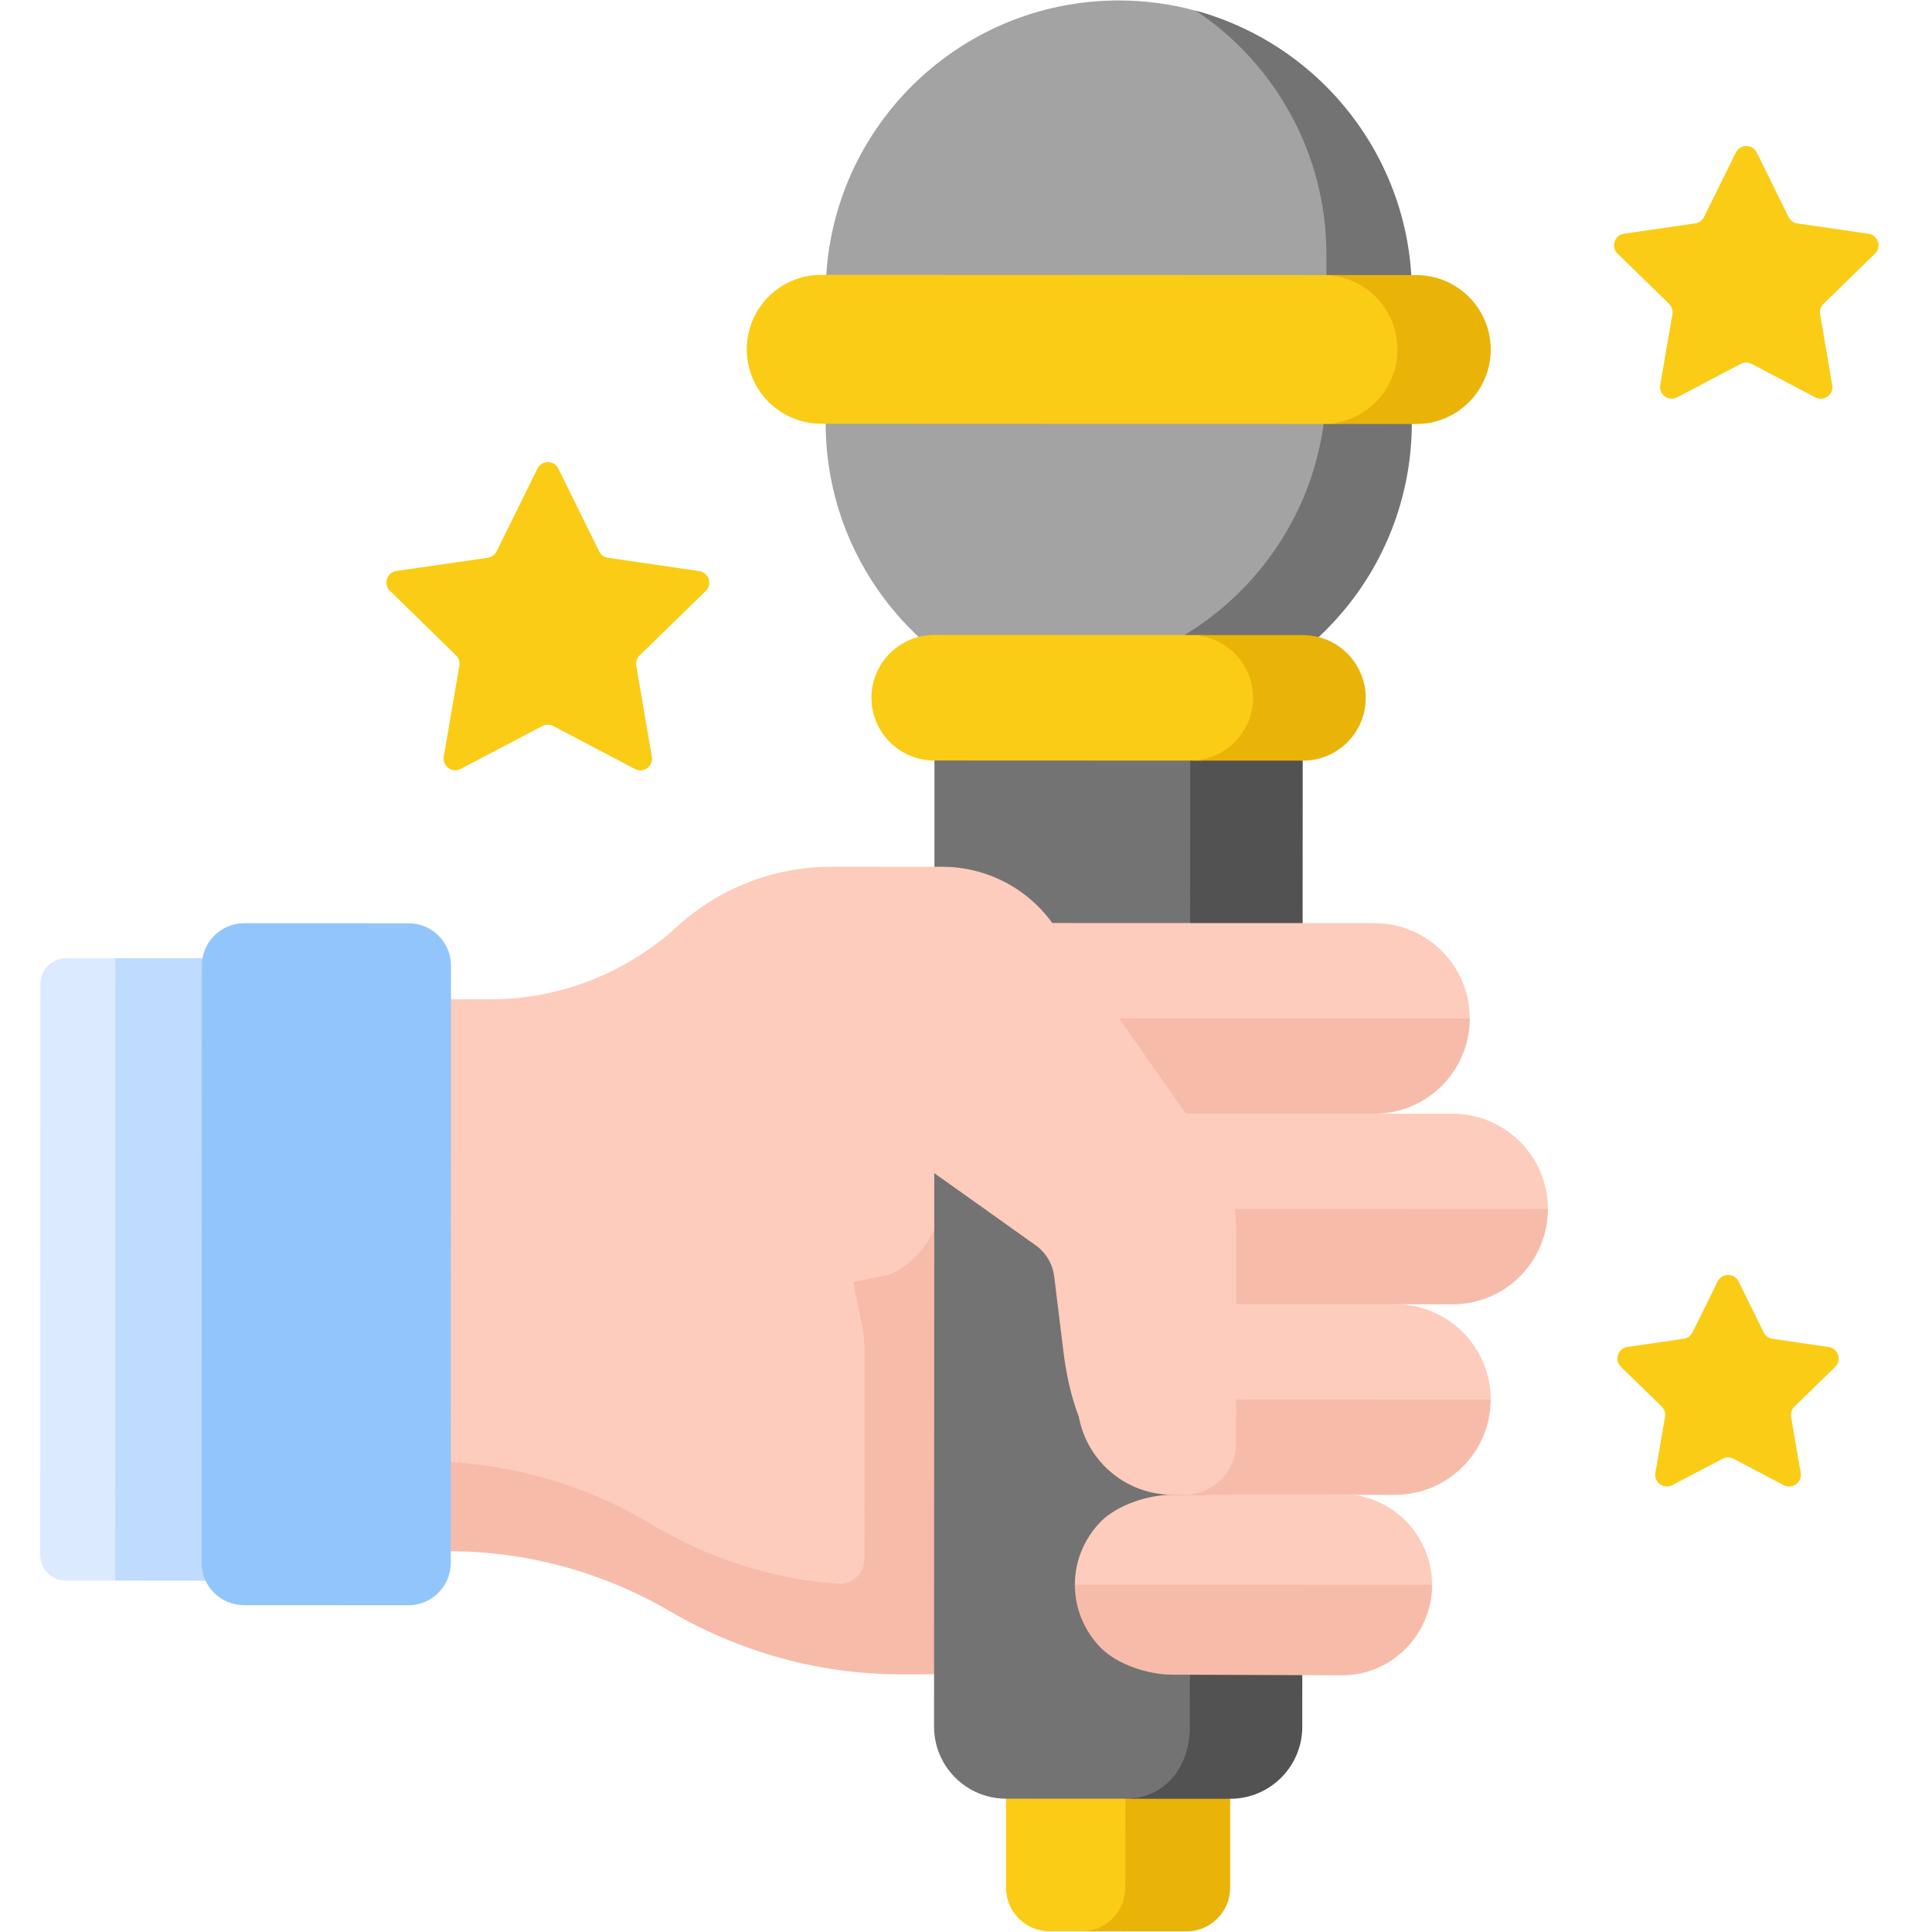 <svg width="717" height="717" viewBox="0 0 717 717" fill="none" xmlns="http://www.w3.org/2000/svg">
<path d="M451.554 655.65L452.826 695.408C452.822 704.353 448.697 713.076 439.75 713.072L405.881 716.755L389.547 716.748C380.602 716.744 373.352 709.488 373.356 700.543L373.375 656.537L451.554 655.65Z" fill="#FACC15"/>
<path d="M417.619 656.558L417.601 700.564C417.597 709.509 410.341 716.758 401.396 716.755L440.326 716.771C449.271 716.775 456.526 709.525 456.53 700.58L456.549 656.574L417.619 656.558Z" fill="#EAB308"/>
<path d="M415.136 265.675C355.063 265.649 306.385 216.931 306.41 156.857L306.43 108.897C306.456 48.824 355.174 0.146 415.248 0.171C425.134 0.175 434.708 1.51 443.81 3.985C490.019 16.55 512.922 58.796 512.901 108.983L512.881 156.944C512.855 217.017 475.208 265.7 415.136 265.675Z" fill="#A3A3A3"/>
<path d="M443.812 3.983C473.032 23.495 492.277 56.78 492.261 94.553L492.24 142.515C492.215 202.587 443.496 251.266 383.424 251.24C373.537 251.236 363.968 249.888 354.866 247.413C372.117 258.932 392.839 265.663 415.138 265.672C475.21 265.698 523.929 217.02 523.954 156.946L523.975 108.987C523.996 58.801 490.02 16.551 443.812 3.983Z" fill="#737373"/>
<path d="M525.602 154.466L495.322 157.337L304.763 157.256C289.504 157.249 277.138 144.875 277.145 129.614C277.151 114.355 289.526 101.99 304.786 101.996L496.788 102.077L525.622 107.857C540.881 107.863 547.482 114.468 547.475 129.729C547.467 144.989 540.861 154.472 525.602 154.466Z" fill="#FACC15"/>
<path d="M525.62 102.093L491.016 102.078C506.275 102.085 518.64 114.459 518.634 129.72C518.627 144.979 506.253 157.344 490.992 157.338L525.596 157.352C540.855 157.359 553.231 144.995 553.238 129.734C553.243 114.474 540.879 102.099 525.62 102.093Z" fill="#EAB308"/>
<path d="M132.277 554.409L42.76 586.605L24.455 586.597C19.183 586.595 14.912 582.32 14.914 577.048L15.004 365.146C15.006 359.875 19.281 355.603 24.553 355.606L42.858 355.613L132.352 375.727L132.277 554.409Z" fill="#DBEAFE"/>
<path d="M132.353 355.651L42.852 355.613L42.754 586.606L132.255 586.644L132.353 355.651Z" fill="#BFDBFE"/>
<path d="M489.411 431.363C424.084 451.979 387.04 402.112 365.523 342.734L251.204 343.924C232.243 361.273 207.474 370.89 181.775 370.879L144.804 370.863C139.741 370.861 135.635 374.964 135.633 380.026L135.564 542.335L140.139 561.931C140.137 567.021 144.28 571.138 149.37 571.102L170.441 571.087C199.882 570.99 224.215 578.881 249.523 593.926C274.654 608.865 303.346 616.756 332.58 616.768L489.332 616.834L489.411 431.363Z" fill="#FECCBC"/>
<path d="M374.096 444.546L350.14 439.204C350.282 456.4 340.834 468.493 330.151 473.025L316.644 475.833L318.912 486.999C320.19 491.778 320.835 496.705 320.833 501.652L320.801 578.679C320.798 583.891 316.412 588.071 311.211 587.738C286.828 586.175 262.595 578.304 240.881 565.176C215.572 550.141 186.656 542.238 157.208 542.33L135.558 542.338L135.548 566.525C135.545 571.609 139.692 575.724 144.777 575.692L165.857 575.666C194.855 575.573 223.348 583.226 248.384 597.833C274.381 613.002 303.792 621.344 333.89 621.357L374.019 621.374L374.094 444.546L374.096 444.546Z" fill="#F7BBAA"/>
<path d="M477.712 245.341L346.812 245.285L346.645 640.768C346.639 655.538 358.606 667.517 373.377 667.523L420.817 667.543L452.233 661.789C467.003 661.795 478.981 649.827 478.987 635.057L478.994 620.317L477.712 245.341Z" fill="#737373"/>
<path d="M441.739 245.327L441.577 626.071L441.571 640.811C441.565 655.581 432.552 667.551 417.618 667.544L456.547 667.561C471.318 667.567 483.296 655.599 483.302 640.829L483.308 626.089L483.469 245.344L441.739 245.327Z" fill="#525252"/>
<path d="M435.175 477.132L517.88 484.042C537.409 484.05 553.236 499.888 553.227 519.419C553.225 525.704 537.383 550.191 517.852 550.183L435.142 554.732C415.612 554.723 399.786 538.885 399.795 519.354C399.803 499.825 415.645 477.124 435.175 477.132Z" fill="#FECCBC"/>
<path d="M507.065 431.374L507.075 408.293L510.078 408.734C529.608 408.742 545.45 385.444 545.453 377.97C545.462 358.44 529.637 342.601 510.106 342.593L384.543 342.539L365.523 342.737C387.041 402.115 441.74 451.989 507.065 431.374Z" fill="#FECCBC"/>
<path d="M404.805 390.355L510.083 413.318L539.096 413.33C558.626 413.339 574.452 429.177 574.443 448.708C574.439 458.038 558.599 479.48 539.068 479.472L419.082 484.004L404.805 390.355Z" fill="#FECCBC"/>
<path d="M510.077 413.316C529.606 413.325 545.446 397.5 545.454 377.969L407.062 377.91L430.461 413.282L510.077 413.316Z" fill="#F7BBAA"/>
<path d="M419.073 483.998L539.057 484.049C558.587 484.057 574.426 468.233 574.434 448.702L411.93 448.633L419.073 483.998Z" fill="#F7BBAA"/>
<path d="M429.867 519.371L553.216 519.423C553.208 538.949 537.178 554.776 517.651 554.768L435.134 554.733L429.867 519.371Z" fill="#F7BBAA"/>
<path d="M498.167 616.429L435.106 616.207C425.926 616.204 418.194 614.117 412.158 608.112C408.982 604.898 406.442 601.047 404.748 596.774C403.248 593.014 398.906 592.429 398.908 588.121L398.908 588.085C398.909 583.777 399.723 579.664 401.226 575.904C402.921 571.632 405.467 567.785 408.646 564.573C414.687 558.573 425.952 554.73 435.132 554.733L498.194 554.566C516.573 554.573 531.466 569.779 531.458 588.158C531.45 606.539 516.545 616.437 498.167 616.429Z" fill="#FECCBC"/>
<path d="M498.164 621.726L435.102 621.505C425.922 621.501 414.66 617.648 408.624 611.643C405.448 608.429 402.908 604.579 401.214 600.306C399.714 596.545 398.904 592.431 398.906 588.123L398.906 588.105L531.455 588.162C531.449 606.541 516.541 621.734 498.164 621.726Z" fill="#F7BBAA"/>
<path d="M251.201 343.925C266.864 329.593 287.329 321.648 308.558 321.657L349.698 321.675C366.135 321.682 381.536 329.703 390.964 343.168L449.341 426.547C455.492 435.333 458.791 445.802 458.786 456.528L458.753 535.555C458.748 546.149 450.156 554.735 439.561 554.73C410.368 554.718 398.225 530.582 394.665 501.607L391.236 473.706C390.679 469.174 388.29 465.068 384.625 462.346L346.722 435.368L251.201 343.925Z" fill="#FECCBC"/>
<path d="M151.528 595.742L90.563 595.716C81.862 595.713 74.81 588.655 74.814 579.953L74.907 358.37C74.911 349.668 81.969 342.616 90.67 342.62L151.635 342.646C160.337 342.649 167.389 349.707 167.385 358.409L167.291 579.993C167.287 588.694 160.23 595.746 151.528 595.742Z" fill="#93C5FD"/>
<path d="M483.539 277.967L446.049 282.276L346.706 282.234C333.84 282.229 323.414 271.794 323.42 258.929C323.425 246.063 333.86 235.637 346.725 235.643L446.069 235.685L483.555 240.026C496.42 240.032 502.523 246.139 502.517 259.004C502.512 271.87 496.404 277.972 483.539 277.967Z" fill="#FACC15"/>
<path d="M483.563 235.701L441.75 235.684C454.615 235.689 465.041 246.124 465.036 258.989C465.03 271.855 454.596 282.28 441.73 282.275L483.543 282.293C496.409 282.298 506.843 271.872 506.849 259.007C506.854 246.141 496.429 235.707 483.563 235.701Z" fill="#EAB308"/>
<path d="M201.288 269.429L170.956 285.36C167.781 287.027 164.074 284.33 164.681 280.797L170.487 247.03C170.729 245.627 170.264 244.195 169.245 243.202L144.721 219.275C142.154 216.771 143.573 212.412 147.122 211.899L181.03 206.986C182.439 206.782 183.657 205.897 184.288 204.622L199.463 173.904C201.051 170.689 205.636 170.691 207.22 173.907L222.37 204.638C222.999 205.914 224.217 206.8 225.626 207.005L259.53 211.946C263.078 212.464 264.492 216.823 261.924 219.325L237.38 243.23C236.36 244.223 235.894 245.655 236.134 247.058L241.912 280.83C242.516 284.364 238.806 287.057 235.633 285.387L205.314 269.431C204.054 268.767 202.549 268.766 201.288 269.429Z" fill="#FACC15"/>
<path d="M650.066 135.039L673.694 147.473C676.867 149.142 680.576 146.449 679.972 142.915L675.471 116.598C675.23 115.195 675.697 113.764 676.717 112.771L695.843 94.142C698.412 91.64 696.997 87.279 693.448 86.763L667.028 82.912C665.62 82.707 664.402 81.821 663.772 80.545L651.967 56.598C650.382 53.382 645.797 53.38 644.21 56.595L632.384 80.531C631.753 81.807 630.534 82.692 629.126 82.896L602.702 86.724C599.154 87.239 597.736 91.597 600.301 94.101L619.412 112.746C620.431 113.74 620.896 115.172 620.655 116.575L616.131 142.888C615.524 146.422 619.231 149.118 622.405 147.451L646.044 135.037C647.301 134.376 648.806 134.376 650.066 135.039Z" fill="#FACC15"/>
<path d="M639.293 541.356L620.614 551.165C617.44 552.832 613.733 550.136 614.34 546.602L617.916 525.808C618.157 524.405 617.692 522.973 616.673 521.979L601.57 507.246C599.003 504.742 600.423 500.382 603.971 499.869L624.852 496.844C626.26 496.64 627.479 495.755 628.11 494.48L637.455 475.564C639.042 472.349 643.627 472.351 645.212 475.567L654.541 494.491C655.171 495.767 656.389 496.653 657.797 496.858L678.675 499.901C682.223 500.419 683.638 504.778 681.07 507.28L665.955 522C664.935 522.993 664.469 524.425 664.709 525.828L668.267 546.625C668.871 550.159 665.162 552.852 661.989 551.183L643.318 541.357C642.059 540.693 640.553 540.693 639.293 541.356Z" fill="#FACC15"/>
</svg>
